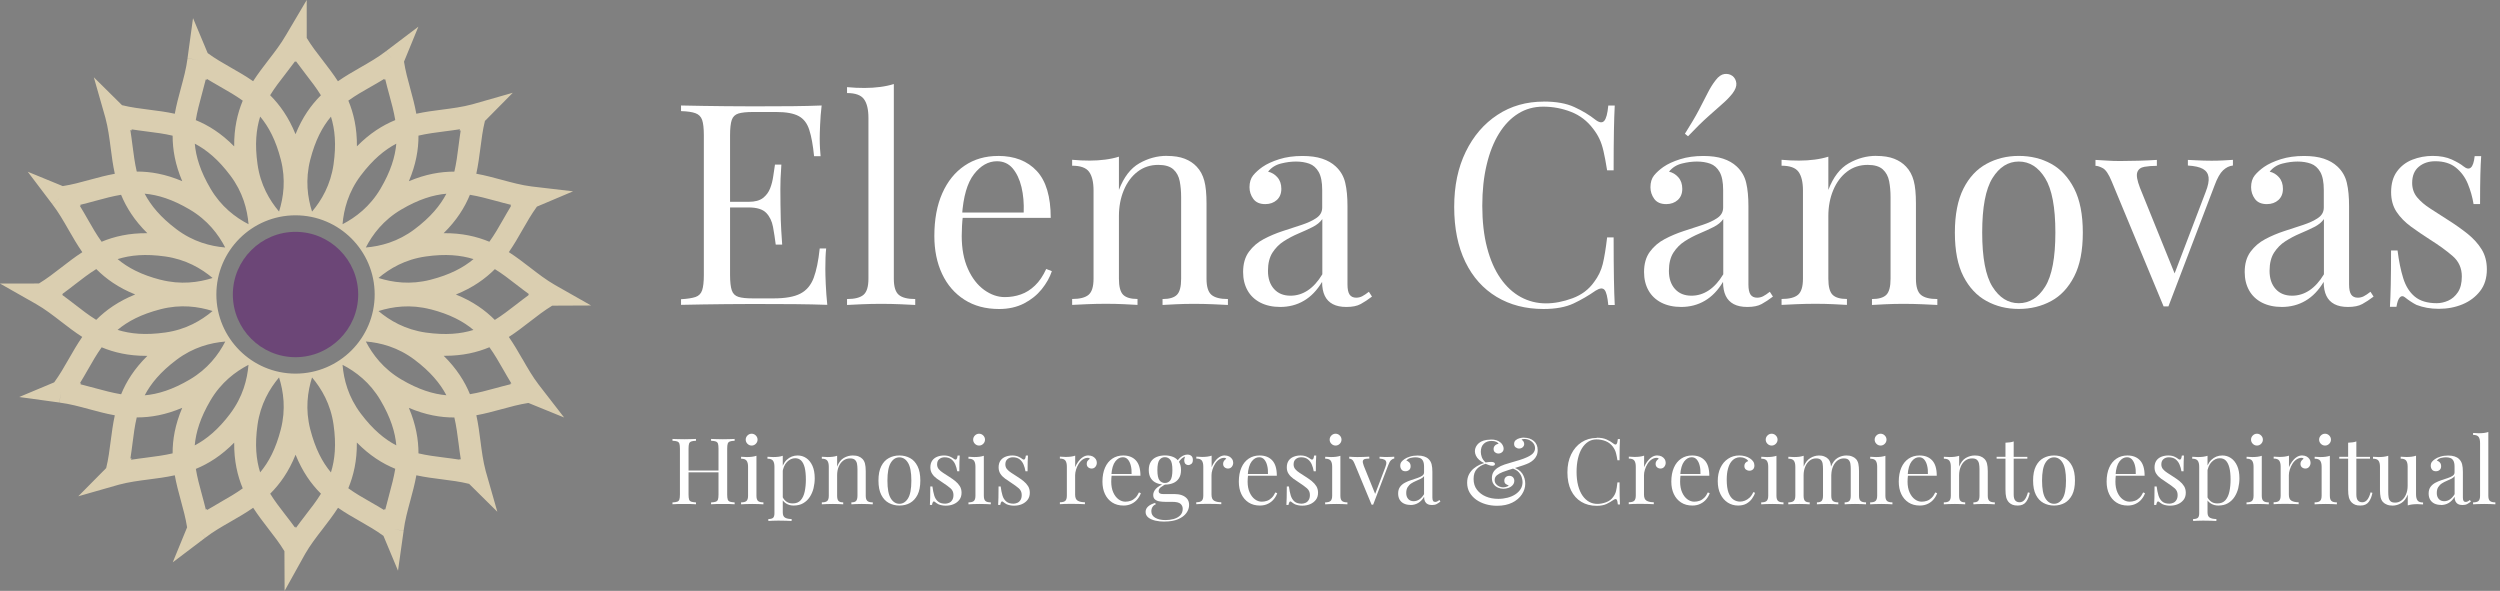 <?xml version="1.0" encoding="UTF-8"?><svg id="Capa_1" xmlns="http://www.w3.org/2000/svg" viewBox="0 0 426.37 100.77"><rect x="0" y="0" width="426.37" height="100.77" fill="#808080" stroke="none"/><defs><style>.cls-1{fill:#6c4677;}.cls-1,.cls-2,.cls-3{stroke-width:0px;}.cls-2{fill:#daceb0;}.cls-3{fill:#fff;}</style></defs><path class="cls-2" d="M89.1,61.24c-.71-1.24-1.45-2.51-2.32-3.77,1.27-.82,2.42-1.71,3.53-2.57,1.29-1,2.52-1.95,3.87-2.77l6.63-.03-6.15-3.49c-1.52-.87-2.86-1.91-4.29-3.01-1.13-.87-2.3-1.77-3.59-2.6.86-1.24,1.59-2.5,2.28-3.72.81-1.42,1.58-2.76,2.51-4.04l6.17-2.61-7.09-.83c-1.73-.22-3.37-.67-5.11-1.14-1.38-.37-2.8-.76-4.31-1.03.32-1.48.51-2.92.69-4.31.21-1.62.4-3.16.78-4.69l4.76-4.81-6.93,1.98c-1.69.45-3.37.67-5.15.9-1.41.18-2.88.37-4.38.7-.27-1.49-.65-2.89-1.02-4.25-.43-1.57-.84-3.07-1.08-4.63l2.45-5.97-5.51,4.17,1.06,1.4-1.07-1.39c-1.39,1.07-2.86,1.91-4.43,2.81-1.24.71-2.52,1.45-3.77,2.32-.82-1.27-1.71-2.42-2.56-3.53-1-1.29-1.95-2.51-2.76-3.86V0l-3.48,5.89-.05.08c-.87,1.52-1.91,2.86-3.01,4.29-.87,1.13-1.77,2.3-2.6,3.59-1.24-.86-2.5-1.59-3.72-2.28-1.42-.81-2.76-1.58-4.03-2.51l-2.5-5.97-.94,6.86,1.73.24h0s-1.73-.22-1.73-.22c-.22,1.74-.67,3.38-1.14,5.12-.37,1.38-.76,2.8-1.03,4.31-1.48-.32-2.92-.51-4.31-.68-1.62-.21-3.16-.4-4.69-.78l-4.81-4.76,1.98,6.93c.45,1.69.67,3.37.9,5.15.18,1.41.37,2.88.7,4.38-1.49.27-2.89.65-4.25,1.02-1.57.43-3.07.84-4.63,1.08l-5.97-2.45,4.17,5.51,1.4-1.06-1.39,1.07c1.07,1.39,1.91,2.86,2.81,4.43.71,1.24,1.45,2.52,2.32,3.77-1.27.82-2.42,1.71-3.53,2.57-1.29,1-2.52,1.95-3.87,2.77L0,48.36l6.15,3.49c1.52.87,2.86,1.91,4.29,3.01,1.13.87,2.3,1.78,3.59,2.6-.86,1.24-1.58,2.5-2.28,3.72-.81,1.42-1.58,2.76-2.51,4.03l-5.97,2.5,6.86.94.24-1.73h0s-.22,1.74-.22,1.74c1.74.22,3.38.67,5.12,1.14,1.38.37,2.8.76,4.31,1.03-.32,1.48-.51,2.92-.69,4.31-.21,1.62-.4,3.16-.78,4.69l-4.76,4.81,6.93-1.98c1.69-.45,3.37-.67,5.15-.9,1.41-.18,2.88-.37,4.38-.7.27,1.48.65,2.89,1.02,4.25.43,1.57.84,3.07,1.08,4.63l-2.45,5.97,5.51-4.17-1.06-1.4,1.07,1.39c1.39-1.07,2.86-1.91,4.43-2.81,1.24-.71,2.52-1.45,3.77-2.32.82,1.27,1.71,2.42,2.56,3.53,1,1.29,1.95,2.52,2.77,3.87l.03,6.77,3.5-6.3c.87-1.51,1.91-2.86,3.01-4.28.87-1.13,1.77-2.3,2.6-3.59,1.24.86,2.5,1.59,3.72,2.28,1.42.81,2.76,1.58,4.03,2.51l2.48,5.94.96-6.82-1.73-.24h0s1.73.22,1.73.22c.22-1.74.67-3.38,1.14-5.12.37-1.38.76-2.8,1.03-4.31,1.48.32,2.92.51,4.31.68,1.62.21,3.16.4,4.69.78l4.81,4.76-1.98-6.93c-.45-1.69-.67-3.37-.9-5.15-.18-1.41-.37-2.88-.7-4.38,1.49-.27,2.89-.65,4.25-1.02,1.57-.43,3.07-.84,4.63-1.08l6.09,2.48-4.3-5.55c-1.07-1.39-1.91-2.86-2.81-4.43ZM88.08,48.55c.7.54,1.41,1.09,2.16,1.63l-.18.11.08.05c-.73.53-1.43,1.07-2.11,1.6-1.22.94-2.39,1.85-3.64,2.62-1.65-1.66-3.75-3.17-6.64-4.33,2.9-1.17,5-2.68,6.65-4.33,1.27.78,2.46,1.7,3.69,2.66ZM73.42,52.74c3.3.85,5.59,2.06,7.33,3.53-2.17.68-4.74.92-8.12.45-3.52-.5-6.16-2.05-8.08-3.67,2.4-.76,5.42-1.19,8.87-.3ZM64.55,47.41c1.92-1.62,4.55-3.18,8.08-3.67,3.38-.48,5.95-.23,8.13.45-1.74,1.46-4.03,2.67-7.33,3.52-3.45.89-6.47.46-8.87-.3ZM84.57,34.26c.85.23,1.72.47,2.61.68l-.14.2h.11c-.47.77-.9,1.53-1.33,2.28-.76,1.34-1.5,2.62-2.36,3.81-2.16-.9-4.68-1.49-7.8-1.46,2.23-2.19,3.6-4.39,4.48-6.55,1.47.24,2.92.63,4.43,1.04ZM71.37,23.13c1.45-.34,2.94-.53,4.49-.73.85-.11,1.72-.22,2.59-.36l-.07.26.19-.05c-.14.88-.25,1.74-.36,2.59-.19,1.53-.38,2.99-.72,4.43-2.34,0-4.89.42-7.76,1.64,1.22-2.87,1.65-5.43,1.64-7.77ZM76.13,33.04c-1.05,2.01-2.7,4.01-5.43,6.06-2.84,2.14-5.8,2.9-8.31,3.11,1.15-2.23,2.99-4.68,6.06-6.48,2.94-1.73,5.41-2.49,7.68-2.69ZM63.27,14.78c.75-.43,1.51-.86,2.27-1.33l.02.17.14-.11c.21.89.45,1.76.68,2.61.41,1.49.79,2.91,1.03,4.36-2.16.89-4.36,2.26-6.54,4.48.03-3.12-.56-5.65-1.46-7.8,1.21-.87,2.51-1.62,3.87-2.39ZM61.53,29.93c2.05-2.72,4.05-4.37,6.06-5.43-.2,2.26-.96,4.74-2.69,7.68-1.81,3.07-4.25,4.9-6.48,6.06.21-2.5.97-5.47,3.11-8.31ZM56.44,19.88c.68,2.17.93,4.74.45,8.13-.5,3.52-2.05,6.16-3.67,8.08-.76-2.39-1.19-5.42-.3-8.87.85-3.3,2.06-5.59,3.53-7.33ZM48.73,12.55c.53-.69,1.07-1.39,1.6-2.11l.08.14.07-.13c.54.74,1.09,1.46,1.63,2.16.94,1.22,1.85,2.39,2.62,3.64-1.66,1.65-3.17,3.75-4.33,6.64-1.17-2.9-2.68-5-4.33-6.65.78-1.27,1.7-2.46,2.66-3.69ZM44.37,19.88c1.46,1.74,2.67,4.03,3.52,7.33.89,3.45.46,6.47-.3,8.87-1.62-1.92-3.18-4.55-3.67-8.08-.48-3.38-.23-5.95.45-8.12ZM34.43,16.06c.22-.82.45-1.66.66-2.52l.15.11.03-.2c.78.48,1.56.92,2.32,1.36,1.34.76,2.62,1.5,3.81,2.36-.9,2.16-1.49,4.68-1.46,7.8-2.19-2.23-4.39-3.6-6.55-4.48.24-1.47.63-2.92,1.04-4.43ZM39.28,29.93c2.14,2.84,2.9,5.8,3.11,8.31-2.23-1.15-4.68-2.99-6.48-6.06-1.73-2.94-2.49-5.41-2.69-7.68,2.01,1.05,4.01,2.7,6.06,5.43ZM32.35,35.73c3.07,1.81,4.9,4.25,6.06,6.48-2.5-.21-5.47-.97-8.31-3.11-2.72-2.05-4.37-4.05-5.43-6.07,2.26.2,4.74.96,7.68,2.7ZM27.39,47.72c-3.3-.85-5.59-2.06-7.33-3.53,2.17-.68,4.74-.93,8.12-.45,3.52.5,6.16,2.05,8.08,3.67-2.39.76-5.42,1.19-8.87.3ZM36.26,53.04c-1.92,1.62-4.55,3.18-8.08,3.67-3.38.48-5.95.23-8.13-.45,1.74-1.46,4.03-2.67,7.33-3.52,3.45-.89,6.47-.46,8.87.3ZM22.42,22.06c.88.14,1.74.25,2.59.36,1.53.19,2.99.38,4.43.72,0,2.34.42,4.89,1.64,7.76-2.87-1.22-5.43-1.65-7.76-1.64-.34-1.45-.53-2.94-.73-4.49-.11-.85-.22-1.72-.36-2.59l.26.07-.05-.19ZM13.62,35.09l.17-.02-.11-.14c.89-.21,1.76-.45,2.61-.68,1.49-.41,2.91-.79,4.36-1.03.89,2.16,2.26,4.36,4.48,6.55-3.12-.03-5.65.56-7.8,1.46-.87-1.21-1.62-2.51-2.39-3.87-.43-.75-.86-1.51-1.33-2.27ZM12.73,51.9c-.7-.54-1.41-1.09-2.16-1.63l.18-.11-.08-.05c.73-.53,1.43-1.07,2.11-1.6,1.22-.94,2.39-1.85,3.64-2.62,1.65,1.66,3.75,3.17,6.64,4.33-2.9,1.17-5,2.68-6.65,4.33-1.27-.78-2.46-1.7-3.69-2.66ZM16.24,66.2c-.82-.22-1.66-.45-2.52-.66l.11-.15-.2-.03c.48-.78.92-1.56,1.36-2.32.76-1.34,1.5-2.62,2.35-3.81,2.11.88,4.56,1.46,7.58,1.46.07,0,.15,0,.22,0-2.23,2.19-3.6,4.39-4.48,6.55-1.47-.24-2.92-.63-4.43-1.04ZM29.44,77.32c-1.45.34-2.94.53-4.49.73-.85.11-1.72.22-2.59.36l.07-.26-.19.05c.14-.88.25-1.74.36-2.59.19-1.53.38-2.99.72-4.42.02,0,.05,0,.07,0,2.32,0,4.85-.43,7.69-1.64-1.22,2.87-1.65,5.43-1.64,7.76ZM24.68,67.42c1.05-2.01,2.7-4.01,5.43-6.06,2.84-2.14,5.8-2.9,8.31-3.11-1.15,2.23-2.99,4.68-6.06,6.48-2.94,1.73-5.41,2.49-7.68,2.69ZM37.54,85.68c-.73.42-1.48.85-2.22,1.3l-.02-.18-.19.14c-.21-.89-.45-1.76-.68-2.61-.41-1.49-.79-2.91-1.03-4.36,2.16-.89,4.36-2.26,6.54-4.48-.03,3.12.56,5.65,1.46,7.8-1.21.87-2.51,1.62-3.87,2.39ZM39.28,70.53c-2.05,2.72-4.05,4.37-6.07,5.43.2-2.26.96-4.74,2.69-7.68,1.81-3.07,4.25-4.9,6.48-6.06-.21,2.5-.97,5.47-3.11,8.31ZM44.37,80.57c-.68-2.17-.93-4.74-.45-8.12.5-3.52,2.05-6.16,3.67-8.08.76,2.39,1.19,5.42.3,8.87-.85,3.3-2.06,5.59-3.53,7.33ZM52.08,87.9c-.54.69-1.08,1.4-1.61,2.13l-.13-.22-.06.12c-.52-.72-1.05-1.41-1.58-2.09-.94-1.22-1.85-2.39-2.62-3.64,1.66-1.65,3.17-3.75,4.33-6.65,1.17,2.9,2.67,5.01,4.33,6.65-.78,1.27-1.7,2.46-2.66,3.69ZM56.44,80.57c-1.46-1.74-2.67-4.03-3.52-7.33-.89-3.44-.46-6.47.3-8.87,1.62,1.92,3.18,4.55,3.67,8.08.48,3.38.23,5.95-.45,8.12ZM50.4,63.72c-7.44,0-13.5-6.05-13.5-13.5s6.05-13.5,13.5-13.5,13.5,6.05,13.5,13.5-6.05,13.5-13.5,13.5ZM66.37,84.39c-.22.82-.45,1.66-.66,2.51l-.14-.11-.03.21c-.78-.48-1.56-.93-2.33-1.37-1.34-.76-2.62-1.5-3.81-2.36.9-2.16,1.49-4.68,1.46-7.8,2.19,2.23,4.39,3.6,6.55,4.48-.24,1.47-.63,2.92-1.04,4.43ZM61.53,70.53c-2.14-2.84-2.9-5.8-3.11-8.31,2.23,1.15,4.68,2.99,6.48,6.06,1.73,2.94,2.49,5.41,2.69,7.68-2.01-1.05-4.01-2.7-6.06-5.43ZM68.45,64.72c-3.07-1.81-4.9-4.25-6.06-6.48,2.5.21,5.47.97,8.31,3.11,2.72,2.05,4.37,4.05,5.43,6.06-2.26-.2-4.74-.96-7.68-2.69ZM78.41,78.4c-.88-.14-1.75-.25-2.61-.36-1.53-.19-2.99-.38-4.43-.72,0-2.34-.42-4.89-1.64-7.76,2.87,1.22,5.43,1.65,7.76,1.64.34,1.45.53,2.94.73,4.49.11.87.22,1.76.37,2.66l-.23-.06.03.12ZM87.08,65.53c-.88.21-1.73.44-2.57.67-1.49.41-2.91.79-4.36,1.03-.89-2.16-2.26-4.36-4.48-6.55.07,0,.16,0,.23,0,3.02,0,5.47-.58,7.57-1.46.87,1.21,1.62,2.51,2.39,3.86.44.77.88,1.54,1.36,2.32l-.21.03.07.09Z"/><path class="cls-1" d="M50.4,39.54c-5.89,0-10.69,4.8-10.69,10.69s4.8,10.69,10.69,10.69,10.69-4.8,10.69-10.69-4.8-10.69-10.69-10.69Z"/><path class="cls-3" d="M140.13,17.99c-.13,1.12-.22,2.21-.26,3.27-.05,1.06-.07,1.86-.07,2.4,0,.58.02,1.13.05,1.66.03.53.06.97.1,1.32h-1.11c-.19-1.89-.46-3.39-.82-4.49-.35-1.11-.95-1.89-1.8-2.35-.85-.46-2.12-.7-3.82-.7h-3.99c-1.09,0-1.91.09-2.48.26-.56.18-.94.54-1.13,1.1-.19.56-.29,1.43-.29,2.62v23.83c0,1.15.1,2.02.29,2.59.19.58.57.95,1.13,1.13.56.18,1.39.26,2.48.26h3.51c2.02,0,3.55-.27,4.59-.82,1.04-.54,1.79-1.43,2.26-2.67.46-1.23.81-2.91,1.03-5.02h1.1c-.1.87-.14,2.02-.14,3.46,0,.61.02,1.48.07,2.62.05,1.14.14,2.31.26,3.53-1.63-.06-3.48-.1-5.53-.12-2.05-.02-3.88-.02-5.48-.02h-2.71c-1.11,0-2.3,0-3.58.02-1.28.02-2.58.03-3.89.05-1.31.02-2.56.04-3.75.07v-.96c1.09-.06,1.91-.19,2.47-.38.56-.19.94-.58,1.13-1.15s.29-1.44.29-2.59v-23.83c0-1.19-.1-2.06-.29-2.62-.19-.56-.57-.94-1.13-1.15-.56-.21-1.39-.33-2.47-.36v-.96c1.19.03,2.43.06,3.75.07,1.31.02,2.61.03,3.89.05,1.28.02,2.47.02,3.58.02h2.71c1.47,0,3.15,0,5.02-.02,1.87-.02,3.55-.06,5.02-.12ZM131.87,34.42v.96h-8.79v-.96h8.79ZM133.26,28.08c-.13,1.83-.18,3.22-.17,4.18s.02,1.84.02,2.64.02,1.68.05,2.64c.03.96.11,2.35.24,4.18h-1.1c-.13-1.02-.28-2.03-.46-3-.18-.98-.56-1.78-1.15-2.4-.59-.62-1.59-.94-3-.94v-.96c1.06,0,1.87-.22,2.43-.65.56-.43.97-.99,1.23-1.66.26-.67.43-1.37.53-2.09s.19-1.37.29-1.95h1.11Z"/><path class="cls-3" d="M152.44,14.34v33.2c0,1.35.28,2.26.84,2.74.56.48,1.5.72,2.81.72v1.01c-.54-.03-1.37-.07-2.47-.12s-2.22-.07-3.34-.07-2.19.02-3.32.07c-1.12.05-1.95.09-2.5.12v-1.01c1.31,0,2.25-.24,2.81-.72.56-.48.84-1.39.84-2.74v-27.44c0-1.44-.26-2.51-.77-3.2-.51-.69-1.47-1.03-2.88-1.03v-1.01c1.02.1,2.02.14,2.98.14s1.82-.06,2.67-.17c.85-.11,1.63-.28,2.33-.5Z"/><path class="cls-3" d="M170.21,26.59c2.82,0,5.02.86,6.61,2.57,1.59,1.71,2.38,4.38,2.38,8h-16.96l-.05-.91h12.4c.06-1.57-.06-3.02-.38-4.35-.32-1.33-.83-2.39-1.51-3.2-.69-.8-1.58-1.2-2.67-1.2-1.47,0-2.78.74-3.92,2.21-1.14,1.47-1.82,3.81-2.04,7.02l.14.19c-.06.48-.11,1.01-.14,1.59-.03.58-.05,1.15-.05,1.73,0,2.18.35,4.05,1.06,5.62.7,1.57,1.63,2.76,2.76,3.58,1.14.82,2.31,1.23,3.53,1.23.96,0,1.87-.15,2.74-.46.87-.3,1.67-.81,2.4-1.51.74-.7,1.38-1.65,1.92-2.83l.96.38c-.35,1.06-.93,2.08-1.73,3.08-.8.99-1.81,1.8-3.03,2.43-1.22.62-2.63.94-4.23.94-2.31,0-4.28-.53-5.93-1.59s-2.92-2.52-3.8-4.4c-.88-1.87-1.32-4.03-1.32-6.46,0-2.82.45-5.25,1.35-7.28.9-2.03,2.16-3.6,3.8-4.71,1.63-1.11,3.54-1.66,5.72-1.66Z"/><path class="cls-3" d="M199,26.59c1.22,0,2.23.16,3.05.48.82.32,1.5.77,2.04,1.35.61.64,1.04,1.44,1.3,2.4.26.96.38,2.26.38,3.89v12.83c0,1.35.28,2.26.84,2.74.56.48,1.5.72,2.81.72v1.01c-.54-.03-1.38-.07-2.5-.12s-2.21-.07-3.27-.07-2.09.02-3.1.07-1.77.09-2.28.12v-1.01c1.15,0,1.97-.24,2.45-.72s.72-1.39.72-2.74v-13.89c0-.99-.08-1.91-.24-2.74-.16-.83-.52-1.51-1.08-2.02-.56-.51-1.42-.77-2.57-.77-1.35,0-2.52.38-3.53,1.15-1.01.77-1.79,1.82-2.35,3.15-.56,1.33-.84,2.81-.84,4.44v10.67c0,1.35.24,2.26.72,2.74s1.3.72,2.45.72v1.01c-.51-.03-1.27-.07-2.28-.12s-2.04-.07-3.1-.07-2.15.02-3.27.07c-1.12.05-1.95.09-2.5.12v-1.01c1.31,0,2.25-.24,2.81-.72.56-.48.84-1.39.84-2.74v-15.04c0-1.44-.26-2.51-.77-3.2-.51-.69-1.47-1.03-2.88-1.03v-1.01c1.02.1,2.02.14,2.98.14s1.82-.06,2.67-.17c.85-.11,1.63-.28,2.33-.5v5.67c.83-2.18,1.99-3.69,3.48-4.54,1.49-.85,3.05-1.27,4.69-1.27Z"/><path class="cls-3" d="M218.36,52.35c-1.31,0-2.45-.25-3.41-.74-.96-.5-1.69-1.19-2.19-2.09-.5-.9-.75-1.94-.75-3.12,0-1.41.33-2.56.99-3.46.66-.9,1.5-1.62,2.52-2.16,1.02-.54,2.11-1,3.24-1.37,1.14-.37,2.22-.72,3.24-1.06,1.02-.34,1.87-.73,2.52-1.18.66-.45.98-1.04.98-1.78v-2.98c0-1.35-.2-2.37-.6-3.08-.4-.7-.94-1.18-1.61-1.42s-1.43-.36-2.26-.36-1.66.11-2.57.34-1.64.69-2.19,1.39c.61.13,1.14.45,1.59.96.45.51.67,1.17.67,1.97s-.26,1.43-.77,1.9c-.51.46-1.17.7-1.97.7-.93,0-1.61-.3-2.04-.89-.43-.59-.65-1.26-.65-1.99,0-.83.21-1.51.62-2.02.42-.51.95-.99,1.59-1.44.74-.51,1.69-.95,2.86-1.32,1.17-.37,2.49-.55,3.96-.55,1.31,0,2.43.15,3.36.46.93.31,1.7.75,2.31,1.32.83.77,1.38,1.71,1.63,2.81.26,1.1.38,2.43.38,3.96v13.36c0,.8.12,1.38.36,1.73.24.35.62.53,1.13.53.35,0,.69-.08,1.01-.24s.7-.42,1.15-.77l.53.82c-.67.51-1.31.94-1.92,1.27-.61.34-1.43.5-2.45.5-.93,0-1.7-.16-2.31-.48s-1.07-.79-1.37-1.42c-.3-.62-.46-1.42-.46-2.38-.86,1.44-1.9,2.52-3.1,3.22-1.2.71-2.56,1.06-4.06,1.06ZM220.09,50.43c1.06,0,2.04-.3,2.96-.91.91-.61,1.74-1.52,2.47-2.74v-9.42c-.38.55-.94,1-1.68,1.37-.74.37-1.54.74-2.4,1.1-.87.37-1.69.8-2.47,1.3-.79.5-1.43,1.15-1.95,1.95-.51.8-.77,1.84-.77,3.12s.34,2.31,1.03,3.08c.69.77,1.62,1.15,2.81,1.15Z"/><path class="cls-3" d="M263.29,17.32c2.11,0,3.85.31,5.21.94,1.36.62,2.57,1.35,3.63,2.19.64.48,1.13.54,1.46.17.34-.37.57-1.24.7-2.62h1.1c-.06,1.19-.11,2.63-.14,4.32-.03,1.7-.05,3.94-.05,6.73h-1.11c-.22-1.38-.43-2.47-.62-3.29s-.42-1.51-.7-2.09c-.27-.58-.63-1.15-1.08-1.73-.99-1.31-2.24-2.27-3.75-2.86-1.51-.59-3.09-.89-4.76-.89-1.57,0-2.99.39-4.25,1.18-1.27.79-2.35,1.91-3.27,3.39-.91,1.47-1.62,3.25-2.11,5.33-.5,2.08-.75,4.42-.75,7.02s.27,5.07.82,7.14c.54,2.07,1.3,3.8,2.28,5.21.98,1.41,2.13,2.47,3.46,3.2,1.33.72,2.76,1.08,4.3,1.08,1.44,0,2.95-.29,4.52-.87,1.57-.58,2.8-1.51,3.7-2.79.7-.93,1.19-1.94,1.46-3.03.27-1.09.52-2.61.75-4.56h1.11c0,2.92.02,5.26.05,7.04.03,1.78.08,3.28.14,4.49h-1.1c-.13-1.38-.34-2.24-.65-2.59-.31-.35-.81-.3-1.51.14-1.19.83-2.44,1.56-3.77,2.19-1.33.62-3.04.94-5.12.94-3.04,0-5.71-.69-8-2.07-2.29-1.38-4.07-3.36-5.33-5.96s-1.9-5.72-1.9-9.37.66-6.73,1.97-9.42,3.12-4.79,5.41-6.29c2.29-1.51,4.92-2.26,7.9-2.26Z"/><path class="cls-3" d="M286.74,52.35c-1.31,0-2.45-.25-3.41-.74-.96-.5-1.69-1.19-2.19-2.09-.5-.9-.75-1.94-.75-3.12,0-1.41.33-2.56.99-3.46.66-.9,1.5-1.62,2.52-2.16,1.02-.54,2.11-1,3.24-1.37,1.14-.37,2.22-.72,3.24-1.06,1.02-.34,1.87-.73,2.52-1.18.66-.45.98-1.04.98-1.78v-2.98c0-1.35-.2-2.37-.6-3.08-.4-.7-.94-1.18-1.61-1.42s-1.43-.36-2.26-.36-1.66.11-2.57.34-1.64.69-2.19,1.39c.61.13,1.14.45,1.59.96.45.51.67,1.17.67,1.97s-.26,1.43-.77,1.9c-.51.46-1.17.7-1.97.7-.93,0-1.61-.3-2.04-.89-.43-.59-.65-1.26-.65-1.99,0-.83.21-1.51.62-2.02.42-.51.95-.99,1.59-1.44.74-.51,1.69-.95,2.86-1.32,1.17-.37,2.49-.55,3.96-.55,1.31,0,2.43.15,3.36.46.93.31,1.7.75,2.31,1.32.83.77,1.38,1.71,1.63,2.81.26,1.1.38,2.43.38,3.96v13.36c0,.8.12,1.38.36,1.73.24.35.62.53,1.13.53.35,0,.69-.08,1.01-.24s.7-.42,1.15-.77l.53.82c-.67.51-1.31.94-1.92,1.27-.61.34-1.43.5-2.45.5-.93,0-1.7-.16-2.31-.48s-1.07-.79-1.37-1.42c-.3-.62-.46-1.42-.46-2.38-.86,1.44-1.9,2.52-3.1,3.22-1.2.71-2.56,1.06-4.06,1.06ZM288.47,50.43c1.06,0,2.04-.3,2.96-.91.91-.61,1.74-1.52,2.47-2.74v-9.42c-.38.55-.94,1-1.68,1.37-.74.37-1.54.74-2.4,1.1-.87.37-1.69.8-2.47,1.3-.79.5-1.43,1.15-1.95,1.95-.51.8-.77,1.84-.77,3.12s.34,2.31,1.03,3.08c.69.77,1.62,1.15,2.81,1.15ZM295.48,12.95c.38.32.6.74.65,1.25.05.51-.17,1.09-.65,1.73-.48.61-1.07,1.22-1.78,1.83-.71.61-1.53,1.34-2.47,2.19-.95.85-2.06,1.95-3.34,3.29l-.53-.43c.99-1.57,1.79-2.91,2.38-4.04.59-1.12,1.1-2.1,1.51-2.93.42-.83.87-1.55,1.35-2.16.48-.64.99-.99,1.51-1.06.53-.06.99.05,1.37.34Z"/><path class="cls-3" d="M319.99,26.59c1.22,0,2.23.16,3.05.48.82.32,1.5.77,2.04,1.35.61.64,1.04,1.44,1.3,2.4.26.96.38,2.26.38,3.89v12.83c0,1.35.28,2.26.84,2.74.56.48,1.5.72,2.81.72v1.01c-.54-.03-1.38-.07-2.5-.12s-2.21-.07-3.27-.07-2.09.02-3.1.07-1.77.09-2.28.12v-1.01c1.15,0,1.97-.24,2.45-.72s.72-1.39.72-2.74v-13.89c0-.99-.08-1.91-.24-2.74-.16-.83-.52-1.51-1.08-2.02-.56-.51-1.42-.77-2.57-.77-1.35,0-2.52.38-3.53,1.15-1.01.77-1.79,1.82-2.35,3.15-.56,1.33-.84,2.81-.84,4.44v10.67c0,1.35.24,2.26.72,2.74s1.3.72,2.45.72v1.01c-.51-.03-1.27-.07-2.28-.12s-2.04-.07-3.1-.07-2.15.02-3.27.07c-1.12.05-1.96.09-2.5.12v-1.01c1.31,0,2.25-.24,2.81-.72s.84-1.39.84-2.74v-15.04c0-1.44-.26-2.51-.77-3.2-.51-.69-1.47-1.03-2.88-1.03v-1.01c1.02.1,2.02.14,2.98.14s1.82-.06,2.67-.17c.85-.11,1.63-.28,2.33-.5v5.67c.83-2.18,1.99-3.69,3.48-4.54,1.49-.85,3.05-1.27,4.69-1.27Z"/><path class="cls-3" d="M344.3,26.59c2.05,0,3.89.45,5.53,1.35,1.63.9,2.94,2.31,3.92,4.23.98,1.92,1.47,4.42,1.47,7.5s-.49,5.57-1.47,7.47c-.98,1.91-2.28,3.31-3.92,4.2s-3.48,1.35-5.53,1.35-3.85-.45-5.5-1.35c-1.65-.9-2.96-2.3-3.94-4.2-.98-1.91-1.46-4.4-1.46-7.47s.49-5.57,1.46-7.5,2.29-3.33,3.94-4.23c1.65-.9,3.48-1.35,5.5-1.35ZM344.3,27.55c-1.83,0-3.32.95-4.49,2.83-1.17,1.89-1.75,4.98-1.75,9.27s.58,7.38,1.75,9.25,2.67,2.81,4.49,2.81,3.32-.94,4.49-2.81c1.17-1.87,1.75-4.96,1.75-9.25s-.58-7.38-1.75-9.27c-1.17-1.89-2.67-2.83-4.49-2.83Z"/><path class="cls-3" d="M380.82,27.27v.96c-.61.06-1.17.34-1.68.82s-.99,1.33-1.44,2.55l-7.88,20.66h-.82l-8.84-21.29c-.51-1.25-1.02-2.01-1.51-2.28-.5-.27-.92-.41-1.27-.41v-1.01c.64.03,1.3.07,1.99.12.69.05,1.43.07,2.23.07.99,0,2.04-.02,3.15-.05,1.1-.03,2.14-.08,3.1-.14v1.01c-.8,0-1.51.06-2.14.17-.62.11-1.03.43-1.2.94-.18.51-.02,1.39.46,2.64l6.01,14.85-.29.24,5.48-14.37c.42-1.06.58-1.9.5-2.52-.08-.62-.4-1.1-.96-1.42-.56-.32-1.42-.51-2.57-.58v-.96c.58.03,1.07.06,1.49.07.42.02.82.03,1.23.05.4.02.84.02,1.32.02.74,0,1.4-.02,1.99-.05.59-.03,1.14-.06,1.66-.1Z"/><path class="cls-3" d="M389.18,52.35c-1.31,0-2.45-.25-3.41-.74-.96-.5-1.69-1.19-2.19-2.09-.5-.9-.75-1.94-.75-3.12,0-1.41.33-2.56.99-3.46.66-.9,1.5-1.62,2.52-2.16,1.02-.54,2.11-1,3.24-1.37,1.14-.37,2.22-.72,3.24-1.06,1.02-.34,1.87-.73,2.52-1.18.66-.45.98-1.04.98-1.78v-2.98c0-1.35-.2-2.37-.6-3.08-.4-.7-.94-1.18-1.61-1.42s-1.43-.36-2.26-.36-1.66.11-2.57.34-1.64.69-2.19,1.39c.61.13,1.14.45,1.59.96.45.51.67,1.17.67,1.97s-.26,1.43-.77,1.9c-.51.46-1.17.7-1.97.7-.93,0-1.61-.3-2.04-.89-.43-.59-.65-1.26-.65-1.99,0-.83.21-1.51.62-2.02.42-.51.95-.99,1.59-1.44.74-.51,1.69-.95,2.86-1.32,1.17-.37,2.49-.55,3.96-.55,1.31,0,2.43.15,3.36.46.93.31,1.7.75,2.31,1.32.83.77,1.38,1.71,1.63,2.81.26,1.1.38,2.43.38,3.96v13.36c0,.8.12,1.38.36,1.73.24.35.62.53,1.13.53.35,0,.69-.08,1.01-.24s.7-.42,1.15-.77l.53.82c-.67.51-1.31.94-1.92,1.27-.61.34-1.43.5-2.45.5-.93,0-1.7-.16-2.31-.48s-1.07-.79-1.37-1.42c-.3-.62-.46-1.42-.46-2.38-.86,1.44-1.9,2.52-3.1,3.22-1.2.71-2.56,1.06-4.06,1.06ZM390.91,50.43c1.06,0,2.04-.3,2.96-.91.91-.61,1.74-1.52,2.47-2.74v-9.42c-.38.55-.94,1-1.68,1.37-.74.37-1.54.74-2.4,1.1-.87.37-1.69.8-2.47,1.3-.79.5-1.43,1.15-1.95,1.95-.51.8-.77,1.84-.77,3.12s.34,2.31,1.03,3.08c.69.77,1.62,1.15,2.81,1.15Z"/><path class="cls-3" d="M414.89,26.59c1.28,0,2.37.21,3.27.62.9.42,1.55.8,1.97,1.15,1.06.86,1.7.29,1.92-1.73h1.11c-.06.9-.11,1.96-.14,3.2-.03,1.23-.05,2.89-.05,4.97h-1.11c-.19-1.18-.52-2.34-.98-3.46-.46-1.12-1.15-2.04-2.04-2.76-.9-.72-2.07-1.08-3.51-1.08-1.12,0-2.06.31-2.81.94-.75.62-1.13,1.55-1.13,2.76,0,.96.29,1.79.86,2.47.58.69,1.33,1.33,2.26,1.92.93.59,1.94,1.24,3.03,1.95,1.22.77,2.32,1.55,3.32,2.35.99.8,1.79,1.68,2.38,2.64.59.96.89,2.1.89,3.41,0,1.47-.38,2.71-1.15,3.7-.77.99-1.77,1.75-3,2.26-1.23.51-2.59.77-4.06.77-.71,0-1.37-.06-1.99-.17-.62-.11-1.23-.28-1.8-.5-.32-.16-.65-.35-.99-.58-.34-.22-.67-.46-.99-.72-.32-.26-.61-.25-.86.02-.26.27-.45.81-.58,1.61h-1.11c.06-1.02.11-2.27.14-3.75.03-1.47.05-3.43.05-5.86h1.11c.22,1.79.54,3.36.96,4.71.42,1.35,1.07,2.4,1.97,3.15.9.75,2.15,1.13,3.75,1.13.64,0,1.29-.14,1.95-.43.66-.29,1.21-.77,1.66-1.44.45-.67.67-1.57.67-2.69,0-1.41-.51-2.56-1.54-3.46-1.03-.9-2.32-1.84-3.89-2.83-1.15-.74-2.23-1.47-3.24-2.21-1.01-.74-1.83-1.57-2.45-2.5-.62-.93-.94-2.05-.94-3.36,0-1.44.33-2.62.99-3.53.66-.91,1.53-1.59,2.62-2.02,1.09-.43,2.26-.65,3.51-.65Z"/><path class="cls-3" d="M114.69,86v-.31c.36-.02.63-.06.81-.13.18-.06.31-.19.37-.38.06-.19.09-.47.09-.85v-7.8c0-.39-.03-.67-.09-.86s-.19-.31-.37-.38c-.18-.07-.45-.11-.81-.12v-.31c.22.01.51.02.87.03.36.01.74.02,1.15.02.37,0,.73,0,1.09-.02.36-.01.66-.02.9-.03v.31c-.36.01-.63.05-.81.12-.18.07-.31.19-.37.38-.06.18-.09.47-.09.86v7.8c0,.38.03.66.09.85.06.19.19.31.37.38.18.06.45.1.81.13v.31c-.24-.02-.54-.03-.9-.04-.36,0-.73,0-1.09,0-.41,0-.79,0-1.15,0-.36,0-.65.02-.87.04ZM116.88,80.56v-.31h6.21v.31h-6.21ZM121.27,86v-.31c.36-.02.63-.06.81-.13s.31-.19.37-.38c.06-.19.09-.47.09-.85v-7.8c0-.39-.03-.67-.09-.86-.06-.18-.19-.31-.37-.38-.18-.07-.45-.11-.81-.12v-.31c.24.01.55.02.91.03.37.01.73.02,1.09.02.41,0,.79,0,1.15-.02.36-.01.65-.02.87-.03v.31c-.36.01-.63.05-.81.12-.18.07-.31.19-.37.38s-.09.47-.09.86v7.8c0,.38.03.66.09.85.06.19.19.31.37.38.18.06.45.1.81.13v.31c-.22-.02-.51-.03-.87-.04-.36,0-.74,0-1.15,0-.36,0-.72,0-1.09,0-.37,0-.67.02-.91.04Z"/><path class="cls-3" d="M129.01,77.73v6.81c0,.44.09.74.27.9s.49.24.92.24v.33c-.18-.01-.45-.02-.81-.04-.36-.02-.73-.02-1.09-.02s-.72,0-1.09.02c-.37.02-.64.03-.82.04v-.33c.43,0,.74-.08.92-.24.18-.16.27-.46.27-.9v-4.92c0-.47-.08-.82-.25-1.05-.17-.23-.48-.34-.94-.34v-.33c.34.03.66.05.98.05s.6-.02.87-.05.53-.09.76-.17ZM128.19,73.97c.27,0,.51.1.71.3.2.2.3.44.3.71s-.1.51-.3.71-.44.3-.71.3-.51-.1-.71-.3-.3-.44-.3-.71.1-.51.3-.71c.2-.2.44-.3.71-.3Z"/><path class="cls-3" d="M133.5,77.73v9.66c0,.45.13.75.4.9.27.15.64.23,1.11.23v.33c-.23-.01-.55-.02-.96-.04-.41-.02-.84-.02-1.31-.02-.33,0-.65,0-.97.02-.32.02-.56.03-.73.04v-.33c.38,0,.65-.07.8-.2s.24-.39.24-.77v-7.93c0-.47-.08-.82-.25-1.05-.17-.23-.48-.34-.94-.34v-.33c.34.03.66.05.98.05s.6-.02.87-.05.53-.09.76-.17ZM136.02,77.68c.56,0,1.05.15,1.49.45s.79.74,1.05,1.31c.26.58.39,1.29.39,2.14,0,.57-.07,1.12-.2,1.68-.14.55-.35,1.05-.64,1.49-.29.45-.66.8-1.12,1.07-.46.27-1,.4-1.64.4-.49,0-.92-.12-1.28-.35s-.61-.51-.73-.83l.16-.22c.15.29.36.54.64.74.28.2.63.3,1.05.3.59,0,1.04-.18,1.37-.55.33-.37.55-.86.68-1.47.13-.61.2-1.29.2-2.04,0-.84-.07-1.53-.2-2.06-.14-.53-.34-.93-.61-1.2-.27-.26-.61-.39-1.01-.39-.51,0-.98.21-1.4.64-.42.42-.69,1.07-.8,1.93l-.19-.22c.12-.89.43-1.58.95-2.08.52-.49,1.14-.74,1.86-.74Z"/><path class="cls-3" d="M145.43,77.68c.4,0,.73.05,1,.16.27.1.49.25.67.44.2.21.34.47.42.79.08.31.13.74.13,1.27v4.2c0,.44.09.74.28.9.18.16.49.24.92.24v.33c-.18-.01-.45-.02-.82-.04-.37-.02-.72-.02-1.07-.02s-.68,0-1.01.02c-.33.02-.58.03-.75.04v-.33c.38,0,.65-.08.8-.24s.24-.46.24-.9v-4.55c0-.32-.03-.62-.08-.9-.05-.27-.17-.49-.35-.66-.18-.17-.46-.25-.84-.25-.44,0-.83.13-1.16.38-.33.25-.59.6-.77,1.03s-.27.92-.27,1.46v3.49c0,.44.08.74.24.9s.42.24.8.24v.33c-.17-.01-.42-.02-.75-.04-.33-.02-.67-.02-1.01-.02s-.7,0-1.07.02c-.37.02-.64.03-.82.04v-.33c.43,0,.74-.08.92-.24.18-.16.27-.46.27-.9v-4.92c0-.47-.08-.82-.25-1.05-.17-.23-.48-.34-.94-.34v-.33c.34.03.66.05.98.05s.6-.02.87-.05.53-.09.76-.17v1.86c.27-.71.65-1.21,1.14-1.49.49-.28,1-.42,1.53-.42Z"/><path class="cls-3" d="M153.39,77.68c.67,0,1.27.15,1.81.44s.96.75,1.28,1.38c.32.63.48,1.45.48,2.45s-.16,1.82-.48,2.45c-.32.62-.75,1.08-1.28,1.38s-1.14.44-1.81.44-1.26-.15-1.8-.44-.97-.75-1.29-1.38c-.32-.62-.48-1.44-.48-2.45s.16-1.82.48-2.45c.32-.63.75-1.09,1.29-1.38s1.14-.44,1.8-.44ZM153.39,78c-.6,0-1.09.31-1.47.93-.38.62-.57,1.63-.57,3.04s.19,2.41.57,3.03c.38.61.87.92,1.47.92s1.09-.31,1.47-.92c.38-.61.57-1.62.57-3.03s-.19-2.42-.57-3.04c-.38-.62-.87-.93-1.47-.93Z"/><path class="cls-3" d="M160.97,77.68c.42,0,.78.07,1.07.2s.51.26.65.38c.35.28.56.09.63-.57h.36c-.02.29-.04.64-.05,1.05-.01.4-.02.95-.02,1.63h-.36c-.06-.39-.17-.77-.32-1.13-.15-.37-.38-.67-.67-.9s-.68-.35-1.15-.35c-.37,0-.67.1-.92.31-.25.2-.37.51-.37.9,0,.31.09.58.28.81.19.23.44.44.74.63.3.19.63.41.99.64.4.25.76.51,1.09.77.32.26.58.55.78.87.19.31.29.69.29,1.12,0,.48-.13.89-.38,1.21-.25.32-.58.57-.98.74-.4.17-.85.25-1.33.25-.23,0-.45-.02-.65-.06s-.4-.09-.59-.17c-.1-.05-.21-.12-.32-.19-.11-.07-.22-.15-.32-.24-.1-.08-.2-.08-.28,0-.08.09-.15.27-.19.53h-.36c.02-.34.04-.74.05-1.23.01-.48.02-1.12.02-1.92h.36c.07.59.18,1.1.31,1.54s.35.78.65,1.03c.29.25.7.37,1.23.37.21,0,.42-.05.64-.14s.4-.25.54-.47c.15-.22.22-.51.22-.88,0-.46-.17-.84-.5-1.13-.34-.29-.76-.6-1.27-.93-.38-.24-.73-.48-1.06-.72-.33-.24-.6-.51-.8-.82-.2-.3-.31-.67-.31-1.1,0-.47.11-.86.32-1.16s.5-.52.86-.66.74-.21,1.15-.21Z"/><path class="cls-3" d="M167.79,77.73v6.81c0,.44.09.74.27.9s.49.24.92.24v.33c-.18-.01-.45-.02-.81-.04-.36-.02-.73-.02-1.09-.02s-.72,0-1.09.02c-.37.02-.64.03-.82.04v-.33c.43,0,.74-.08.92-.24.18-.16.27-.46.27-.9v-4.92c0-.47-.08-.82-.25-1.05-.17-.23-.48-.34-.94-.34v-.33c.34.03.66.05.98.05s.6-.02.87-.05.53-.09.76-.17ZM166.98,73.97c.27,0,.51.1.71.3.2.2.3.44.3.71s-.1.51-.3.71-.44.3-.71.3-.51-.1-.71-.3-.3-.44-.3-.71.1-.51.3-.71c.2-.2.44-.3.71-.3Z"/><path class="cls-3" d="M172.61,77.68c.42,0,.78.07,1.07.2s.51.26.65.38c.35.28.56.09.63-.57h.36c-.02.29-.04.64-.05,1.05-.01.4-.02.95-.02,1.63h-.36c-.06-.39-.17-.77-.32-1.13-.15-.37-.38-.67-.67-.9s-.68-.35-1.15-.35c-.37,0-.67.1-.92.31-.25.2-.37.51-.37.9,0,.31.09.58.28.81.19.23.44.44.74.63.3.19.63.41.99.64.4.25.76.51,1.09.77.32.26.58.55.78.87.19.31.29.69.29,1.12,0,.48-.13.89-.38,1.21-.25.32-.58.57-.98.74-.4.17-.85.25-1.33.25-.23,0-.45-.02-.65-.06s-.4-.09-.59-.17c-.1-.05-.21-.12-.32-.19-.11-.07-.22-.15-.32-.24-.1-.08-.2-.08-.28,0-.08.09-.15.27-.19.53h-.36c.02-.34.04-.74.05-1.23.01-.48.02-1.12.02-1.92h.36c.07.59.18,1.1.31,1.54s.35.78.65,1.03c.29.25.7.37,1.23.37.21,0,.42-.05.64-.14s.4-.25.54-.47c.15-.22.22-.51.22-.88,0-.46-.17-.84-.5-1.13-.34-.29-.76-.6-1.27-.93-.38-.24-.73-.48-1.06-.72-.33-.24-.6-.51-.8-.82-.2-.3-.31-.67-.31-1.1,0-.47.11-.86.32-1.16s.5-.52.86-.66.74-.21,1.15-.21Z"/><path class="cls-3" d="M185.63,77.68c.28,0,.53.06.75.17.21.12.38.27.5.45.12.18.18.39.18.62,0,.26-.08.49-.24.69-.16.2-.38.3-.65.3-.22,0-.41-.07-.58-.21-.17-.14-.25-.34-.25-.61,0-.2.05-.37.17-.51.11-.14.23-.25.37-.34-.07-.1-.18-.16-.33-.16-.32,0-.62.1-.9.29-.27.19-.5.44-.69.75-.19.3-.34.63-.44.97-.1.34-.16.66-.16.95v3.33c0,.51.15.86.45,1.03s.71.26,1.22.26v.33c-.24-.01-.58-.02-1.02-.04-.44-.02-.91-.02-1.4-.02-.36,0-.71,0-1.06.02-.35.02-.62.03-.79.04v-.33c.43,0,.74-.08.92-.24.18-.16.27-.46.27-.9v-4.92c0-.47-.08-.82-.25-1.05-.17-.23-.48-.34-.94-.34v-.33c.34.03.66.05.98.05s.6-.02.87-.05.53-.09.76-.17v1.97c.12-.3.28-.61.5-.92s.47-.57.78-.78c.3-.21.64-.31,1.01-.31Z"/><path class="cls-3" d="M191.56,77.68c.92,0,1.64.28,2.16.84.52.56.78,1.43.78,2.62h-5.55l-.02-.3h4.06c.02-.51-.02-.99-.13-1.42-.1-.43-.27-.78-.5-1.05-.23-.26-.52-.39-.87-.39-.48,0-.91.24-1.28.72s-.6,1.25-.67,2.3l.05.06c-.02.16-.04.33-.05.52,0,.19-.02.38-.02.57,0,.71.12,1.33.35,1.84.23.51.53.9.9,1.17.37.27.76.4,1.16.4.31,0,.61-.05.9-.15s.54-.26.79-.5c.24-.23.45-.54.63-.93l.32.13c-.12.35-.3.68-.57,1.01-.26.33-.59.59-.99.79s-.86.31-1.38.31c-.76,0-1.4-.17-1.94-.52s-.95-.83-1.24-1.44c-.29-.61-.43-1.32-.43-2.12,0-.92.15-1.72.44-2.38.29-.67.71-1.18,1.24-1.54.54-.36,1.16-.54,1.87-.54Z"/><path class="cls-3" d="M198.59,88.96c-.56,0-1.08-.06-1.57-.17-.49-.12-.89-.3-1.19-.54-.3-.25-.45-.56-.45-.94s.15-.68.44-.94c.29-.26.69-.46,1.2-.6l.09.25c-.23.07-.42.22-.55.44-.14.22-.2.47-.2.74,0,.48.22.85.67,1.11s1.03.39,1.74.39c.47,0,.93-.06,1.38-.18.45-.12.82-.32,1.12-.61.29-.28.44-.66.44-1.12,0-.35-.12-.63-.37-.86-.25-.23-.73-.34-1.45-.34h-1.16c-.34,0-.66-.03-.98-.08-.31-.05-.57-.16-.77-.33-.2-.17-.3-.42-.3-.77s.15-.7.44-1.03c.29-.33.83-.67,1.62-1.01l.19.14c-.36.19-.67.38-.93.57-.26.19-.39.42-.39.68,0,.34.25.5.75.5h1.97c.44,0,.85.06,1.22.19s.67.33.9.6c.23.27.35.63.35,1.07,0,.49-.16.95-.47,1.38-.31.43-.78.78-1.41,1.05-.62.27-1.4.4-2.32.4ZM198.67,82.65c-.51,0-.98-.09-1.4-.26-.42-.17-.75-.44-.99-.81s-.36-.84-.36-1.42.12-1.05.36-1.42c.24-.37.57-.64.99-.81.42-.17.89-.26,1.4-.26s.99.09,1.41.26c.41.17.74.44.98.81.24.37.36.84.36,1.42s-.12,1.05-.36,1.42c-.24.37-.57.64-.98.81s-.88.26-1.41.26ZM198.67,82.37c.4,0,.71-.16.94-.47.22-.31.34-.89.34-1.73s-.11-1.42-.34-1.73c-.23-.31-.54-.47-.94-.47s-.7.16-.93.47-.35.89-.35,1.73.12,1.42.35,1.73.54.47.93.47ZM200.94,78.99l-.28-.11c.15-.36.4-.67.75-.94.36-.27.73-.41,1.12-.41.27,0,.49.08.66.23s.25.38.25.68c0,.33-.09.55-.26.68-.17.13-.35.2-.53.2-.16,0-.3-.06-.44-.17-.14-.11-.21-.29-.24-.53-.02-.24.05-.55.22-.93l.21.05c-.44.17-.75.34-.94.53-.19.18-.36.42-.52.72Z"/><path class="cls-3" d="M208.89,77.68c.28,0,.53.06.75.17.21.12.38.27.5.45.12.18.18.39.18.62,0,.26-.08.49-.24.69-.16.2-.38.3-.65.3-.22,0-.41-.07-.58-.21s-.25-.34-.25-.61c0-.2.06-.37.17-.51.11-.14.23-.25.37-.34-.07-.1-.18-.16-.33-.16-.33,0-.62.1-.9.29-.27.19-.5.44-.69.75s-.34.63-.44.97c-.11.34-.16.66-.16.95v3.33c0,.51.15.86.45,1.03s.71.26,1.22.26v.33c-.24-.01-.58-.02-1.02-.04-.44-.02-.91-.02-1.4-.02-.36,0-.71,0-1.06.02-.35.02-.62.03-.79.04v-.33c.43,0,.74-.08.92-.24s.28-.46.28-.9v-4.92c0-.47-.08-.82-.25-1.05-.17-.23-.48-.34-.94-.34v-.33c.34.03.66.05.98.05s.59-.02.87-.05c.28-.04.53-.09.76-.17v1.97c.12-.3.28-.61.5-.92s.47-.57.78-.78c.3-.21.64-.31,1.01-.31Z"/><path class="cls-3" d="M214.82,77.68c.92,0,1.64.28,2.16.84.52.56.78,1.43.78,2.62h-5.55l-.02-.3h4.06c.02-.51-.02-.99-.13-1.42-.1-.43-.27-.78-.5-1.05-.23-.26-.52-.39-.87-.39-.48,0-.91.24-1.28.72s-.6,1.25-.67,2.3l.05.06c-.02.16-.04.33-.05.52,0,.19-.02.38-.02.57,0,.71.12,1.33.35,1.84.23.51.53.9.9,1.17.37.27.76.4,1.16.4.31,0,.61-.05.9-.15s.54-.26.79-.5c.24-.23.45-.54.63-.93l.32.13c-.12.35-.3.68-.57,1.01-.26.33-.59.59-.99.79s-.86.31-1.38.31c-.76,0-1.4-.17-1.94-.52s-.95-.83-1.24-1.44c-.29-.61-.43-1.32-.43-2.12,0-.92.15-1.72.44-2.38.29-.67.71-1.18,1.24-1.54.54-.36,1.16-.54,1.87-.54Z"/><path class="cls-3" d="M221.78,77.68c.42,0,.78.07,1.07.2.29.14.51.26.64.38.35.28.56.09.63-.57h.36c-.02.29-.04.64-.05,1.05-.01.4-.02.95-.02,1.63h-.36c-.06-.39-.17-.77-.32-1.13-.15-.37-.38-.67-.67-.9s-.68-.35-1.15-.35c-.37,0-.67.1-.92.31s-.37.51-.37.9c0,.31.09.58.28.81.19.23.44.44.74.63.3.19.63.41.99.64.4.25.76.51,1.09.77.32.26.58.55.78.87.19.31.29.69.29,1.12,0,.48-.13.89-.38,1.21-.25.32-.58.57-.98.74-.4.17-.85.25-1.33.25-.23,0-.45-.02-.65-.06s-.4-.09-.59-.17c-.1-.05-.21-.12-.32-.19-.11-.07-.22-.15-.32-.24-.11-.08-.2-.08-.28,0-.08.09-.15.27-.19.53h-.36c.02-.34.04-.74.05-1.23s.02-1.12.02-1.92h.36c.07.59.18,1.1.31,1.54.14.44.35.78.64,1.03.29.25.7.37,1.23.37.21,0,.42-.05.64-.14s.4-.25.54-.47c.15-.22.22-.51.22-.88,0-.46-.17-.84-.5-1.13-.34-.29-.76-.6-1.27-.93-.38-.24-.73-.48-1.06-.72s-.6-.51-.8-.82c-.21-.3-.31-.67-.31-1.1,0-.47.11-.86.32-1.16.21-.3.5-.52.86-.66s.74-.21,1.15-.21Z"/><path class="cls-3" d="M228.6,77.73v6.81c0,.44.09.74.28.9.18.16.49.24.92.24v.33c-.18-.01-.45-.02-.81-.04-.36-.02-.73-.02-1.09-.02s-.72,0-1.08.02c-.37.02-.64.03-.82.04v-.33c.43,0,.74-.08.92-.24s.28-.46.28-.9v-4.92c0-.47-.08-.82-.25-1.05-.17-.23-.48-.34-.94-.34v-.33c.34.03.66.05.98.05s.59-.02.87-.05c.28-.04.53-.09.76-.17ZM227.78,73.97c.27,0,.51.1.71.3.2.2.3.44.3.71s-.1.51-.3.71-.44.3-.71.3-.51-.1-.71-.3-.3-.44-.3-.71.1-.51.3-.71c.2-.2.44-.3.71-.3Z"/><path class="cls-3" d="M237.79,77.9v.31c-.2.02-.38.11-.55.27s-.33.44-.47.83l-2.58,6.76h-.27l-2.89-6.97c-.17-.41-.33-.66-.5-.75-.16-.09-.3-.13-.42-.13v-.33c.21.01.43.02.65.04.23.02.47.02.73.02.33,0,.67,0,1.03-.02.36-.01.7-.03,1.01-.05v.33c-.26,0-.5.02-.7.06-.2.04-.33.14-.39.31-.06.17,0,.46.15.87l1.97,4.86-.09.08,1.79-4.7c.14-.35.19-.62.17-.83-.03-.2-.13-.36-.31-.46-.18-.1-.46-.17-.84-.19v-.31c.19.01.35.02.49.02.14,0,.27.01.4.02.13,0,.28,0,.43,0,.24,0,.46,0,.65-.02.19-.01.38-.02.54-.03Z"/><path class="cls-3" d="M240.53,86.11c-.43,0-.8-.08-1.12-.24s-.55-.39-.72-.68c-.16-.29-.24-.63-.24-1.02,0-.46.11-.84.32-1.13s.49-.53.83-.71.69-.33,1.06-.45.73-.24,1.06-.35c.34-.11.61-.24.83-.39s.32-.34.32-.58v-.98c0-.44-.07-.78-.2-1.01-.13-.23-.31-.39-.53-.46-.22-.08-.47-.12-.74-.12s-.54.04-.84.11-.54.23-.72.46c.2.04.37.15.52.31.15.17.22.38.22.65s-.08.47-.25.62c-.17.15-.38.23-.64.23-.3,0-.53-.1-.67-.29-.14-.19-.21-.41-.21-.65,0-.27.07-.49.2-.66.14-.17.31-.33.52-.47.24-.17.55-.31.94-.43.38-.12.82-.18,1.3-.18.43,0,.8.05,1.1.15.3.1.56.24.75.43.27.25.45.56.54.92s.13.79.13,1.3v4.37c0,.26.04.45.12.57.08.12.2.17.37.17.12,0,.23-.03.33-.08.11-.05.23-.14.38-.25l.17.27c-.22.17-.43.31-.63.42-.2.11-.47.17-.8.17-.3,0-.56-.05-.75-.16-.2-.1-.35-.26-.45-.46s-.15-.46-.15-.78c-.28.47-.62.82-1.01,1.05-.39.23-.84.35-1.33.35ZM241.09,85.48c.35,0,.67-.1.97-.3s.57-.5.81-.9v-3.08c-.13.18-.31.33-.55.45s-.5.24-.79.36-.55.26-.81.42c-.26.16-.47.38-.64.64-.17.26-.25.6-.25,1.02s.11.75.34,1.01c.23.25.53.38.92.38Z"/><path class="cls-3" d="M254.23,74.96c.4,0,.73.04.99.13.26.09.48.2.64.34.14.1.25.22.33.35s.15.25.19.38.06.25.06.36c0,.26-.09.47-.28.61-.18.15-.39.22-.61.22s-.4-.07-.57-.2-.25-.33-.25-.58c0-.23.08-.43.24-.59s.36-.25.6-.28c-.04-.14-.17-.25-.39-.35s-.48-.15-.81-.15c-.54,0-.97.16-1.31.48s-.51.78-.51,1.39c0,.29.06.59.17.9.11.3.32.6.64.9.18-.03.36-.06.55-.07.19-.02.33-.02.42-.02.19,0,.34.03.46.09.12.06.17.15.17.27,0,.09-.04.17-.12.22-.08.05-.19.08-.32.08-.2,0-.41-.04-.63-.13-.22-.09-.39-.16-.52-.21-.61.18-1.1.47-1.48.87s-.57.97-.57,1.71.19,1.34.57,1.84.88.89,1.52,1.16c.63.27,1.34.4,2.13.4.56,0,1.08-.07,1.58-.2.5-.13.94-.32,1.32-.57.38-.25.68-.55.9-.9.22-.35.33-.75.33-1.2,0-.2-.04-.45-.13-.76-.08-.31-.26-.61-.52-.91-.26-.3-.67-.53-1.21-.7l.19-.16c.76.23,1.31.6,1.64,1.11.32.51.49,1.08.49,1.71s-.19,1.23-.57,1.81c-.38.58-.92,1.05-1.64,1.41s-1.58.54-2.6.54c-.68,0-1.33-.09-1.94-.27s-1.16-.44-1.63-.78-.84-.75-1.12-1.23c-.27-.48-.41-1.03-.41-1.64,0-.57.11-1.05.33-1.46.22-.4.49-.74.82-1,.32-.26.65-.46.97-.61s.59-.24.79-.29c-.35-.16-.64-.34-.87-.56-.24-.21-.42-.45-.54-.71-.12-.26-.18-.51-.18-.76s.06-.5.17-.73c.12-.24.28-.45.5-.64.22-.19.5-.34.83-.44.33-.1.72-.16,1.16-.16ZM259.95,74.65c.65,0,1.2.19,1.64.56.44.37.66.89.66,1.56,0,.36-.07.67-.2.95-.13.28-.31.52-.54.73-.23.21-.48.38-.76.52-.24.12-.56.24-.95.38-.39.14-.81.27-1.26.41s-.87.27-1.27.4c-.4.13-.73.24-.98.34-.39.15-.72.33-.98.54s-.4.49-.4.83c0,.27.08.5.24.69.16.19.35.33.57.42s.44.14.64.14c.09,0,.21-.01.35-.04.14-.03.27-.07.38-.12s.18-.12.21-.19c-.17-.03-.33-.11-.5-.23-.16-.12-.24-.31-.24-.57s.08-.45.25-.6c.17-.15.37-.22.61-.22s.45.08.61.24c.15.16.23.36.23.61,0,.29-.1.54-.29.75s-.43.36-.72.46c-.29.1-.57.15-.86.15s-.59-.06-.9-.19c-.3-.13-.56-.32-.75-.59-.2-.27-.3-.62-.3-1.06,0-.37.08-.69.24-.98.16-.28.41-.53.73-.75s.72-.41,1.2-.57c.31-.1.7-.22,1.15-.35.45-.13.92-.26,1.39-.41.48-.15.91-.31,1.3-.49.52-.24.88-.49,1.07-.74.19-.25.28-.51.28-.77,0-.3-.08-.57-.25-.81-.17-.24-.39-.42-.67-.57-.28-.14-.58-.21-.9-.21-.13,0-.23.01-.31.03s-.14.06-.16.11c.15.07.26.18.33.31.07.14.11.27.11.41,0,.22-.09.4-.26.55-.17.15-.38.22-.62.22-.2,0-.39-.07-.57-.2-.18-.13-.27-.33-.27-.59s.09-.49.28-.64c.18-.16.41-.27.68-.34.27-.07.53-.1.78-.1Z"/><path class="cls-3" d="M272.31,74.65c.69,0,1.26.1,1.71.31.45.2.84.44,1.19.72.21.16.37.18.48.06.11-.12.19-.41.23-.86h.36c-.02.39-.04.86-.05,1.42s-.02,1.29-.02,2.2h-.36c-.07-.45-.14-.81-.21-1.08-.06-.27-.14-.5-.23-.68-.09-.19-.21-.38-.35-.57-.33-.43-.73-.74-1.23-.94-.49-.19-1.01-.29-1.56-.29-.51,0-.98.13-1.39.39s-.77.63-1.07,1.11-.53,1.06-.69,1.75c-.16.68-.24,1.45-.24,2.3s.09,1.66.27,2.34c.18.68.43,1.25.75,1.71.32.46.7.81,1.13,1.05.43.24.9.35,1.41.35.47,0,.96-.09,1.48-.28.51-.19.92-.49,1.21-.91.23-.3.39-.63.48-.99s.17-.85.24-1.49h.36c0,.95,0,1.72.02,2.3s.03,1.07.05,1.47h-.36c-.04-.45-.11-.73-.21-.85-.1-.12-.27-.1-.5.05-.39.27-.8.51-1.23.72-.44.2-.99.31-1.67.31-1,0-1.87-.23-2.62-.68-.75-.45-1.33-1.1-1.75-1.95-.41-.85-.62-1.87-.62-3.07s.21-2.2.64-3.08,1.02-1.57,1.77-2.06c.75-.49,1.61-.74,2.59-.74Z"/><path class="cls-3" d="M282.65,77.68c.28,0,.53.06.75.17.21.12.38.27.5.45.12.18.18.39.18.62,0,.26-.08.49-.24.69-.16.2-.38.3-.65.3-.22,0-.41-.07-.58-.21s-.25-.34-.25-.61c0-.2.06-.37.17-.51.11-.14.23-.25.37-.34-.07-.1-.18-.16-.33-.16-.33,0-.62.1-.9.29-.27.19-.5.44-.69.75s-.34.63-.44.97c-.11.34-.16.66-.16.95v3.33c0,.51.15.86.45,1.03s.71.26,1.22.26v.33c-.24-.01-.58-.02-1.02-.04-.44-.02-.91-.02-1.4-.02-.36,0-.71,0-1.06.02-.35.02-.62.03-.79.04v-.33c.43,0,.74-.08.92-.24s.28-.46.28-.9v-4.92c0-.47-.08-.82-.25-1.05-.17-.23-.48-.34-.94-.34v-.33c.34.03.66.05.98.05s.59-.02.87-.05c.28-.04.53-.09.76-.17v1.97c.12-.3.28-.61.5-.92s.47-.57.78-.78c.3-.21.64-.31,1.01-.31Z"/><path class="cls-3" d="M288.58,77.68c.92,0,1.64.28,2.16.84.52.56.78,1.43.78,2.62h-5.55l-.02-.3h4.06c.02-.51-.02-.99-.13-1.42-.1-.43-.27-.78-.5-1.05-.23-.26-.52-.39-.87-.39-.48,0-.91.24-1.28.72s-.6,1.25-.67,2.3l.05.06c-.02.16-.04.33-.05.52,0,.19-.02.38-.02.57,0,.71.12,1.33.35,1.84.23.51.53.9.9,1.17.37.27.76.4,1.16.4.31,0,.61-.05.9-.15s.54-.26.79-.5c.24-.23.45-.54.63-.93l.32.13c-.12.35-.3.68-.57,1.01-.26.33-.59.59-.99.79s-.86.31-1.38.31c-.76,0-1.4-.17-1.94-.52s-.95-.83-1.24-1.44c-.29-.61-.43-1.32-.43-2.12,0-.92.15-1.72.44-2.38.29-.67.71-1.18,1.24-1.54.54-.36,1.16-.54,1.87-.54Z"/><path class="cls-3" d="M296.65,77.68c.33,0,.66.04.97.13.32.08.6.21.85.38.24.16.42.34.55.54s.19.43.19.67c0,.28-.08.5-.24.65-.16.15-.36.23-.6.23s-.43-.07-.61-.2c-.17-.14-.26-.33-.26-.58s.07-.43.2-.58.29-.24.46-.28c-.1-.19-.29-.35-.56-.47-.27-.13-.55-.19-.86-.19-.26,0-.52.06-.79.19-.26.13-.5.33-.72.62-.22.29-.4.68-.53,1.18-.14.5-.21,1.12-.21,1.86,0,.92.11,1.66.31,2.2.21.55.49.94.83,1.17s.72.35,1.12.35c.27,0,.55-.05.83-.16s.55-.28.8-.51c.25-.24.47-.55.64-.95l.3.11c-.1.34-.28.67-.52,1.01s-.56.62-.94.84c-.39.22-.87.33-1.43.33-.65,0-1.24-.17-1.76-.5-.52-.34-.94-.81-1.25-1.44s-.46-1.37-.46-2.23.15-1.62.46-2.27c.31-.66.74-1.17,1.3-1.54.56-.37,1.19-.56,1.9-.56Z"/><path class="cls-3" d="M302.97,77.73v6.81c0,.44.09.74.28.9.18.16.49.24.92.24v.33c-.18-.01-.45-.02-.81-.04-.36-.02-.73-.02-1.09-.02s-.72,0-1.08.02c-.37.02-.64.03-.82.04v-.33c.43,0,.74-.08.92-.24s.28-.46.28-.9v-4.92c0-.47-.08-.82-.25-1.05-.17-.23-.48-.34-.94-.34v-.33c.34.03.66.05.98.05s.59-.02.87-.05c.28-.04.53-.09.76-.17ZM302.15,73.97c.27,0,.51.1.71.3.2.2.3.44.3.71s-.1.51-.3.71-.44.3-.71.3-.51-.1-.71-.3-.3-.44-.3-.71.1-.51.3-.71c.2-.2.44-.3.71-.3Z"/><path class="cls-3" d="M310.16,77.68c.37,0,.69.05.96.16.27.1.5.25.68.44.2.21.33.48.41.82.07.34.11.75.11,1.24v4.2c0,.44.09.74.28.9s.49.24.92.24v.33c-.18-.01-.45-.02-.82-.04-.37-.02-.72-.02-1.07-.02s-.68,0-1.01.02c-.33.02-.58.03-.75.04v-.33c.38,0,.65-.08.8-.24s.24-.46.24-.9v-4.55c0-.32-.02-.62-.06-.9-.04-.27-.15-.49-.31-.66-.17-.17-.44-.25-.82-.25-.41,0-.77.13-1.09.38-.32.25-.57.6-.75,1.03-.18.44-.28.92-.28,1.46v3.49c0,.44.08.74.24.9.16.16.42.24.8.24v.33c-.17-.01-.42-.02-.75-.04-.33-.02-.67-.02-1.01-.02s-.7,0-1.07.02c-.37.02-.64.03-.82.04v-.33c.43,0,.74-.08.92-.24s.28-.46.28-.9v-4.92c0-.47-.08-.82-.25-1.05-.17-.23-.48-.34-.94-.34v-.33c.34.03.66.05.98.05s.59-.02.87-.05c.28-.04.53-.09.76-.17v1.86c.27-.68.64-1.17,1.12-1.46.47-.29.96-.44,1.46-.44ZM314.89,77.68c.37,0,.69.05.96.16.27.1.5.25.68.44.2.21.33.48.41.82.07.34.11.75.11,1.24v4.2c0,.44.09.74.28.9s.49.24.92.24v.33c-.18-.01-.45-.02-.82-.04-.37-.02-.72-.02-1.07-.02s-.68,0-1.01.02c-.33.02-.58.03-.75.04v-.33c.38,0,.64-.08.8-.24s.24-.46.24-.9v-4.55c0-.32-.02-.62-.06-.9-.04-.27-.15-.49-.31-.66-.17-.17-.44-.25-.82-.25-.41,0-.77.13-1.09.38-.32.25-.57.59-.75,1.02s-.28.91-.28,1.45l-.05-1.46c.28-.72.67-1.22,1.15-1.49.48-.27.97-.4,1.48-.4Z"/><path class="cls-3" d="M321.55,77.73v6.81c0,.44.09.74.28.9.18.16.49.24.92.24v.33c-.18-.01-.45-.02-.81-.04-.36-.02-.73-.02-1.09-.02s-.72,0-1.08.02c-.37.02-.64.03-.82.04v-.33c.43,0,.74-.08.92-.24s.28-.46.28-.9v-4.92c0-.47-.08-.82-.25-1.05-.17-.23-.48-.34-.94-.34v-.33c.34.03.66.05.98.05s.59-.02.87-.05c.28-.04.53-.09.76-.17ZM320.73,73.97c.27,0,.51.1.71.3.2.2.3.44.3.71s-.1.51-.3.71-.44.3-.71.3-.51-.1-.71-.3-.3-.44-.3-.71.1-.51.3-.71c.2-.2.44-.3.71-.3Z"/><path class="cls-3" d="M327.37,77.68c.92,0,1.64.28,2.16.84.52.56.78,1.43.78,2.62h-5.55l-.02-.3h4.06c.02-.51-.02-.99-.13-1.42-.1-.43-.27-.78-.5-1.05-.23-.26-.52-.39-.87-.39-.48,0-.91.24-1.28.72s-.6,1.25-.67,2.3l.05.06c-.02.16-.04.33-.05.52,0,.19-.02.38-.02.57,0,.71.12,1.33.35,1.84.23.51.53.9.9,1.17.37.27.76.4,1.16.4.31,0,.61-.05.9-.15s.54-.26.79-.5c.24-.23.45-.54.63-.93l.32.13c-.12.35-.3.68-.57,1.01-.26.33-.59.59-.99.79s-.86.31-1.38.31c-.76,0-1.4-.17-1.94-.52s-.95-.83-1.24-1.44c-.29-.61-.43-1.32-.43-2.12,0-.92.15-1.72.44-2.38.29-.67.71-1.18,1.24-1.54.54-.36,1.16-.54,1.87-.54Z"/><path class="cls-3" d="M336.79,77.68c.4,0,.73.05,1,.16.27.1.49.25.67.44.2.21.34.47.42.79.08.31.13.74.13,1.27v4.2c0,.44.09.74.28.9s.49.24.92.24v.33c-.18-.01-.45-.02-.82-.04-.37-.02-.72-.02-1.07-.02s-.68,0-1.01.02c-.33.02-.58.03-.75.04v-.33c.38,0,.65-.08.8-.24s.24-.46.24-.9v-4.55c0-.32-.03-.62-.08-.9-.05-.27-.17-.49-.35-.66-.18-.17-.46-.25-.84-.25-.44,0-.83.13-1.16.38-.33.25-.59.6-.77,1.03-.18.44-.28.92-.28,1.46v3.49c0,.44.08.74.24.9.16.16.42.24.8.24v.33c-.17-.01-.42-.02-.75-.04-.33-.02-.67-.02-1.01-.02s-.7,0-1.07.02c-.37.02-.64.03-.82.04v-.33c.43,0,.74-.08.92-.24s.28-.46.28-.9v-4.92c0-.47-.08-.82-.25-1.05-.17-.23-.48-.34-.94-.34v-.33c.34.03.66.05.98.05s.59-.02.87-.05c.28-.04.53-.09.76-.17v1.86c.27-.71.65-1.21,1.14-1.49.49-.28,1-.42,1.53-.42Z"/><path class="cls-3" d="M343.43,75.29v2.63h2.33v.31h-2.33v6.09c0,.49.09.84.27,1.04.18.2.42.3.74.3s.59-.13.82-.39c.23-.26.43-.69.6-1.3l.31.08c-.11.61-.31,1.12-.62,1.54-.31.42-.78.63-1.42.63-.36,0-.65-.04-.88-.13s-.44-.22-.61-.39c-.23-.24-.39-.53-.48-.87-.09-.34-.13-.78-.13-1.34v-5.27h-1.51v-.31h1.51v-2.41c.26-.01.51-.03.75-.06.24-.03.46-.08.66-.16Z"/><path class="cls-3" d="M350.31,77.68c.67,0,1.27.15,1.81.44.53.29.96.75,1.28,1.38.32.63.48,1.45.48,2.45s-.16,1.82-.48,2.45c-.32.62-.75,1.08-1.28,1.38-.54.29-1.14.44-1.81.44s-1.26-.15-1.8-.44-.97-.75-1.29-1.38c-.32-.62-.48-1.44-.48-2.45s.16-1.82.48-2.45c.32-.63.75-1.09,1.29-1.38s1.14-.44,1.8-.44ZM350.31,78c-.6,0-1.09.31-1.47.93s-.57,1.63-.57,3.04.19,2.41.57,3.03c.38.61.87.92,1.47.92s1.09-.31,1.47-.92c.38-.61.57-1.62.57-3.03s-.19-2.42-.57-3.04-.87-.93-1.47-.93Z"/><path class="cls-3" d="M362.82,77.68c.92,0,1.64.28,2.16.84.52.56.78,1.43.78,2.62h-5.55l-.02-.3h4.06c.02-.51-.02-.99-.13-1.42-.1-.43-.27-.78-.5-1.05-.23-.26-.52-.39-.87-.39-.48,0-.91.24-1.28.72s-.6,1.25-.67,2.3l.05.06c-.02.16-.04.33-.05.52,0,.19-.02.38-.02.57,0,.71.12,1.33.35,1.84.23.51.53.9.9,1.17.37.27.76.4,1.16.4.31,0,.61-.05.9-.15s.54-.26.79-.5c.24-.23.45-.54.63-.93l.32.13c-.12.35-.3.68-.57,1.01-.26.33-.59.59-.99.79s-.86.31-1.38.31c-.76,0-1.4-.17-1.94-.52s-.95-.83-1.24-1.44c-.29-.61-.43-1.32-.43-2.12,0-.92.15-1.72.44-2.38.29-.67.71-1.18,1.24-1.54.54-.36,1.16-.54,1.87-.54Z"/><path class="cls-3" d="M369.77,77.68c.42,0,.78.07,1.07.2.29.14.51.26.64.38.35.28.56.09.63-.57h.36c-.02.29-.04.64-.05,1.05-.01.4-.02.95-.02,1.63h-.36c-.06-.39-.17-.77-.32-1.13-.15-.37-.38-.67-.67-.9s-.68-.35-1.15-.35c-.37,0-.67.1-.92.31s-.37.51-.37.9c0,.31.09.58.28.81.19.23.44.44.74.63.3.19.63.41.99.64.4.25.76.51,1.09.77.32.26.58.55.78.87.19.31.29.69.29,1.12,0,.48-.13.89-.38,1.21-.25.32-.58.57-.98.74-.4.17-.85.25-1.33.25-.23,0-.45-.02-.65-.06s-.4-.09-.59-.17c-.1-.05-.21-.12-.32-.19-.11-.07-.22-.15-.32-.24-.11-.08-.2-.08-.28,0-.08.09-.15.27-.19.53h-.36c.02-.34.04-.74.05-1.23s.02-1.12.02-1.92h.36c.07.59.18,1.1.31,1.54.14.44.35.78.64,1.03.29.25.7.37,1.23.37.21,0,.42-.05.64-.14s.4-.25.54-.47c.15-.22.22-.51.22-.88,0-.46-.17-.84-.5-1.13-.34-.29-.76-.6-1.27-.93-.38-.24-.73-.48-1.06-.72s-.6-.51-.8-.82c-.21-.3-.31-.67-.31-1.1,0-.47.11-.86.32-1.16.21-.3.5-.52.86-.66s.74-.21,1.15-.21Z"/><path class="cls-3" d="M376.49,77.73v9.66c0,.45.13.75.4.9s.64.23,1.11.23v.33c-.23-.01-.55-.02-.96-.04s-.84-.02-1.31-.02c-.33,0-.65,0-.97.02-.32.02-.56.03-.73.04v-.33c.38,0,.65-.07.8-.2s.24-.39.24-.77v-7.93c0-.47-.08-.82-.25-1.05-.17-.23-.48-.34-.94-.34v-.33c.34.03.66.05.98.05s.59-.02.87-.05c.28-.04.53-.09.76-.17ZM379,77.68c.56,0,1.05.15,1.49.45s.79.74,1.05,1.31.39,1.29.39,2.14c0,.57-.07,1.12-.2,1.68-.14.55-.35,1.05-.64,1.49-.29.45-.66.8-1.12,1.07-.46.27-1,.4-1.64.4-.49,0-.92-.12-1.28-.35-.36-.23-.61-.51-.73-.83l.16-.22c.15.29.36.54.64.74.28.2.63.3,1.05.3.59,0,1.04-.18,1.37-.55.32-.37.55-.86.68-1.47.13-.61.2-1.29.2-2.04,0-.84-.07-1.53-.21-2.06-.14-.53-.34-.93-.61-1.2s-.61-.39-1.01-.39c-.51,0-.98.21-1.4.64-.42.42-.69,1.07-.8,1.93l-.19-.22c.12-.89.43-1.58.95-2.08.52-.49,1.14-.74,1.86-.74Z"/><path class="cls-3" d="M385.74,77.73v6.81c0,.44.09.74.28.9.18.16.49.24.92.24v.33c-.18-.01-.45-.02-.81-.04-.36-.02-.73-.02-1.09-.02s-.72,0-1.08.02c-.37.02-.64.03-.82.04v-.33c.43,0,.74-.08.92-.24s.28-.46.28-.9v-4.92c0-.47-.08-.82-.25-1.05-.17-.23-.48-.34-.94-.34v-.33c.34.03.66.05.98.05s.59-.02.87-.05c.28-.04.53-.09.76-.17ZM384.92,73.97c.27,0,.51.1.71.3.2.2.3.44.3.71s-.1.51-.3.71-.44.3-.71.3-.51-.1-.71-.3-.3-.44-.3-.71.1-.51.3-.71c.2-.2.44-.3.71-.3Z"/><path class="cls-3" d="M392.63,77.68c.28,0,.53.06.75.17.21.12.38.27.5.45.12.18.18.39.18.62,0,.26-.08.49-.24.69-.16.2-.38.3-.65.3-.22,0-.41-.07-.58-.21s-.25-.34-.25-.61c0-.2.06-.37.17-.51.11-.14.23-.25.37-.34-.07-.1-.18-.16-.33-.16-.33,0-.62.1-.9.29-.27.19-.5.44-.69.75s-.34.63-.44.97c-.11.34-.16.66-.16.95v3.33c0,.51.15.86.45,1.03s.71.26,1.22.26v.33c-.24-.01-.58-.02-1.02-.04-.44-.02-.91-.02-1.4-.02-.36,0-.71,0-1.06.02-.35.02-.62.03-.79.04v-.33c.43,0,.74-.08.92-.24s.28-.46.28-.9v-4.92c0-.47-.08-.82-.25-1.05-.17-.23-.48-.34-.94-.34v-.33c.34.03.66.05.98.05s.59-.02.87-.05c.28-.04.53-.09.76-.17v1.97c.12-.3.28-.61.5-.92s.47-.57.78-.78c.3-.21.64-.31,1.01-.31Z"/><path class="cls-3" d="M397.35,77.73v6.81c0,.44.09.74.28.9.18.16.49.24.92.24v.33c-.18-.01-.45-.02-.81-.04-.36-.02-.73-.02-1.09-.02s-.72,0-1.08.02c-.37.02-.64.03-.82.04v-.33c.43,0,.74-.08.92-.24s.28-.46.28-.9v-4.92c0-.47-.08-.82-.25-1.05-.17-.23-.48-.34-.94-.34v-.33c.34.03.66.05.98.05s.59-.02.87-.05c.28-.04.53-.09.76-.17ZM396.53,73.97c.27,0,.51.1.71.3.2.2.3.44.3.71s-.1.51-.3.71-.44.3-.71.3-.51-.1-.71-.3-.3-.44-.3-.71.1-.51.3-.71c.2-.2.44-.3.71-.3Z"/><path class="cls-3" d="M401.87,75.29v2.63h2.33v.31h-2.33v6.09c0,.49.09.84.27,1.04.18.2.42.3.74.3s.59-.13.82-.39c.23-.26.43-.69.6-1.3l.31.08c-.11.61-.31,1.12-.62,1.54-.31.42-.78.63-1.42.63-.36,0-.65-.04-.88-.13s-.44-.22-.61-.39c-.23-.24-.39-.53-.48-.87-.09-.34-.13-.78-.13-1.34v-5.27h-1.51v-.31h1.51v-2.41c.26-.01.51-.03.75-.06.24-.03.46-.08.66-.16Z"/><path class="cls-3" d="M412.05,77.73v6.58c0,.47.09.82.26,1.05.17.23.49.34.94.34v.33c-.33-.03-.65-.05-.98-.05-.3,0-.59.02-.87.05-.28.03-.53.09-.76.17v-1.86c-.26.68-.63,1.17-1.11,1.46-.48.29-.97.43-1.47.43-.37,0-.69-.05-.96-.16-.27-.1-.5-.25-.68-.44-.2-.21-.33-.48-.41-.82-.07-.34-.11-.75-.11-1.24v-3.95c0-.47-.08-.82-.25-1.05s-.48-.34-.94-.34v-.33c.33.03.66.05.97.05s.6-.02.87-.05c.28-.04.53-.09.76-.17v6.18c0,.32.02.62.06.9s.15.49.31.66.44.25.82.25c.41,0,.77-.13,1.09-.38.32-.25.57-.59.75-1.02.18-.43.28-.91.28-1.45v-3.26c0-.47-.08-.82-.25-1.05s-.48-.34-.94-.34v-.33c.33.03.66.05.98.05s.59-.02.87-.05c.28-.04.53-.09.76-.17Z"/><path class="cls-3" d="M416.28,86.11c-.43,0-.8-.08-1.12-.24s-.55-.39-.72-.68c-.16-.29-.24-.63-.24-1.02,0-.46.11-.84.32-1.13s.49-.53.83-.71.69-.33,1.06-.45.73-.24,1.06-.35c.34-.11.61-.24.83-.39s.32-.34.32-.58v-.98c0-.44-.07-.78-.2-1.01-.13-.23-.31-.39-.53-.46-.22-.08-.47-.12-.74-.12s-.54.04-.84.11-.54.23-.72.46c.2.04.37.15.52.31.15.17.22.38.22.65s-.08.47-.25.62c-.17.15-.38.23-.64.23-.3,0-.53-.1-.67-.29-.14-.19-.21-.41-.21-.65,0-.27.07-.49.2-.66.14-.17.31-.33.52-.47.24-.17.55-.31.94-.43.38-.12.82-.18,1.3-.18.43,0,.8.05,1.1.15.3.1.56.24.75.43.27.25.45.56.54.92s.13.79.13,1.3v4.37c0,.26.04.45.12.57.08.12.2.17.37.17.12,0,.23-.03.33-.08.11-.05.23-.14.38-.25l.17.27c-.22.17-.43.31-.63.42-.2.11-.47.17-.8.17-.3,0-.56-.05-.75-.16-.2-.1-.35-.26-.45-.46s-.15-.46-.15-.78c-.28.47-.62.82-1.01,1.05-.39.23-.84.35-1.33.35ZM416.85,85.48c.35,0,.67-.1.97-.3s.57-.5.81-.9v-3.08c-.13.18-.31.33-.55.45s-.5.24-.79.36-.55.26-.81.42c-.26.16-.47.38-.64.64-.17.26-.25.6-.25,1.02s.11.75.34,1.01c.23.25.53.38.92.38Z"/><path class="cls-3" d="M424.38,73.67v10.87c0,.44.09.74.28.9s.49.24.92.24v.33c-.18-.01-.45-.02-.81-.04-.36-.02-.73-.02-1.09-.02s-.72,0-1.08.02c-.37.02-.64.03-.82.04v-.33c.43,0,.74-.08.92-.24.18-.16.27-.46.27-.9v-8.98c0-.47-.08-.82-.25-1.05-.17-.23-.48-.34-.94-.34v-.33c.34.03.66.05.98.05s.59-.02.87-.05c.28-.04.53-.09.76-.17Z"/></svg>